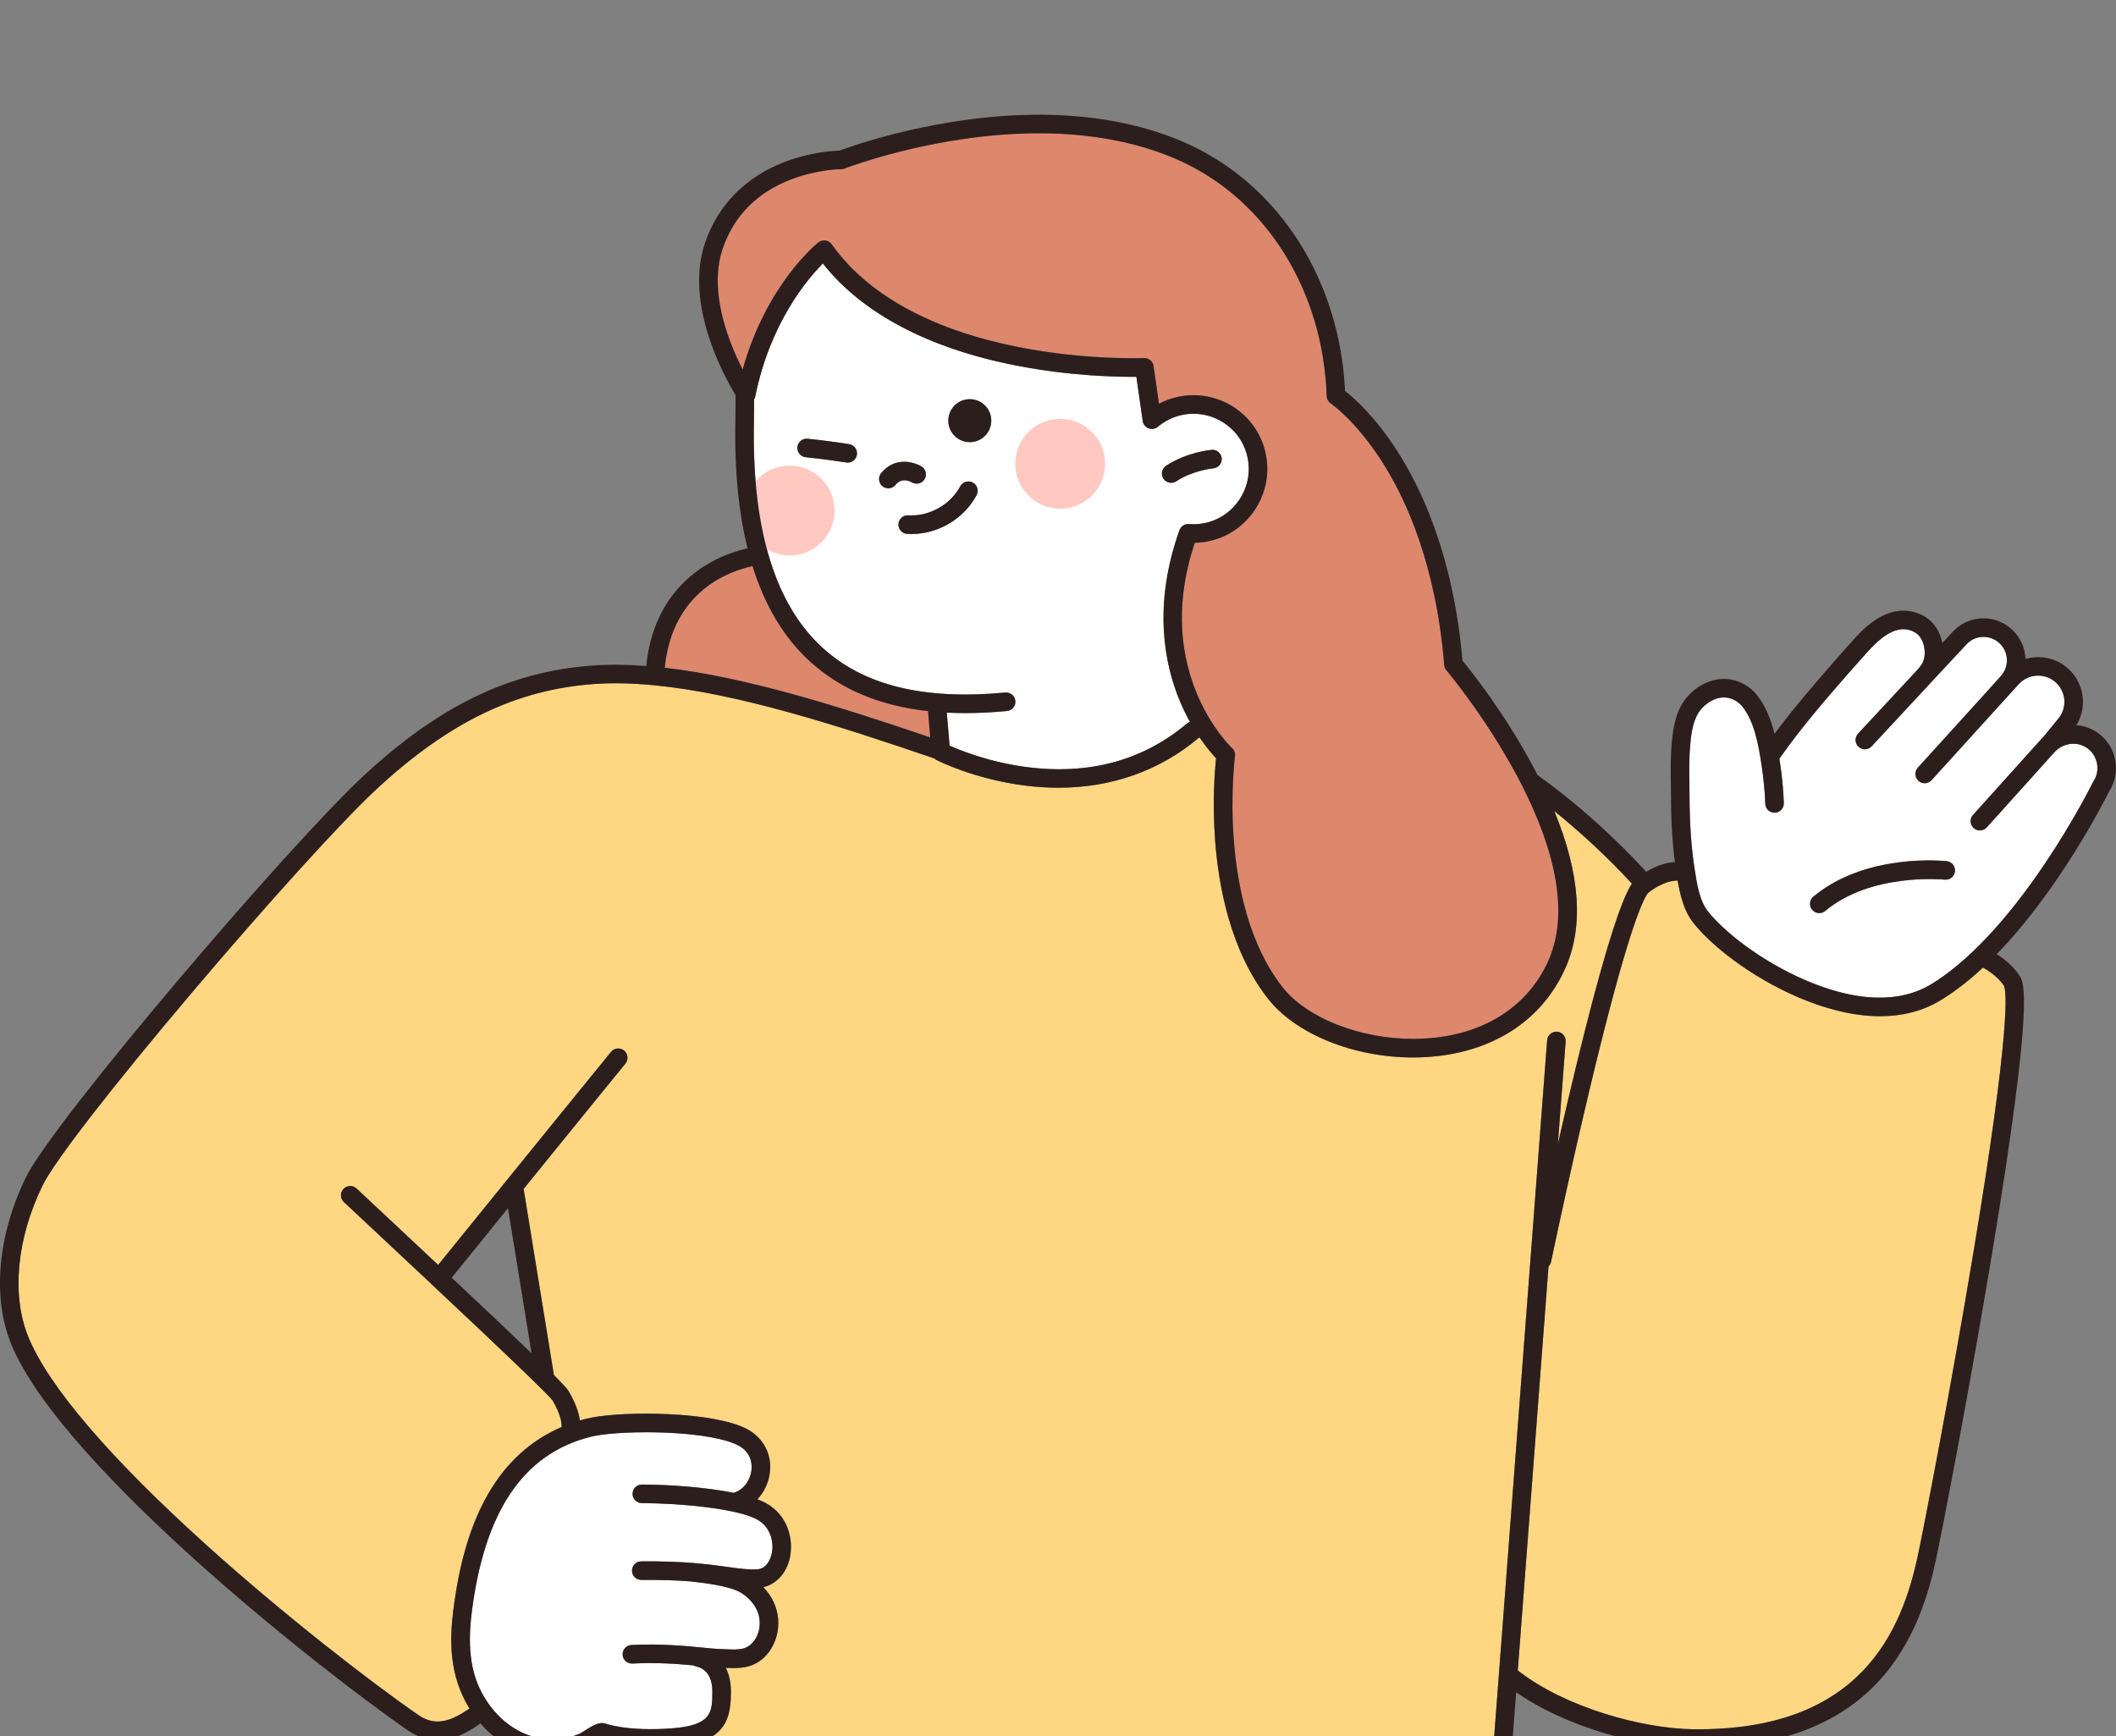 <?xml version="1.0" encoding="utf-8"?>
<!-- Generator: Adobe Illustrator 28.0.0, SVG Export Plug-In . SVG Version: 6.00 Build 0)  -->
<svg version="1.1" id="Layer_1" xmlns="http://www.w3.org/2000/svg" xmlns:xlink="http://www.w3.org/1999/xlink" x="0px" y="0px"
	 viewBox="0 0 195 160" style="enable-background:new 0 0 195 160;" xml:space="preserve">
<rect x="0" y="0" width="195" height="160" fill="#808080" stroke="none"/>
<style type="text/css">
	.st0{clip-path:url(#SVGID_00000108285340423116389650000008626789759479057323_);}
	.st1{fill:#FFFFFF;}
	.st2{fill:#DD876D;}
	.st3{fill:#FFD782;}
	.st4{fill:#FFC9C2;}
	.st5{fill:#2D1E1E;}
</style>
<g>
	<defs>
		<rect id="SVGID_1_" width="195" height="160"/>
	</defs>
	<clipPath id="SVGID_00000003801181148915476920000002195411615615677064_">
		<use xlink:href="#SVGID_1_"  style="overflow:visible;"/>
	</clipPath>
	<g style="clip-path:url(#SVGID_00000003801181148915476920000002195411615615677064_);">
		<g>
			<path class="st1" d="M51.322,160.274c0.747-0.051,1.479-0.236,2.174-0.55
				c0.055-0.026,0.234-0.141,0.365-0.224c0.744-0.473,1.387-0.881,1.993-0.65
				c0.016,0.006,2.008,0.721,6.041,0.426c3.752-0.275,3.752-1.532,3.752-3.434
				c0-0.726-0.195-1.988-1.498-2.277c-0.088-0.02-0.17-0.052-0.245-0.095
				c-1.5-0.142-3.408-0.282-5.625-0.169c-0.473,0.023-0.874-0.339-0.898-0.811
				c-0.024-0.472,0.339-0.874,0.811-0.898c2.726-0.139,5.068,0.093,6.618,0.246
				c0.63,0.062,1.174,0.116,1.541,0.125c0.181,0.004,0.363,0.013,0.546,0.022
				c0.607,0.029,1.18,0.056,1.685-0.095c0.79-0.236,1.538-1.266,1.421-2.58
				c-0.124-1.395-1.23-2.229-1.7-2.523c-1.045-0.654-3.581-0.935-4.687-1.056
				c-1.202-0.092-2.666-0.152-4.51-0.134c-0.47-0.001-0.859-0.375-0.864-0.847
				c-0.005-0.473,0.375-0.859,0.847-0.864c4-0.039,6.271,0.278,7.929,0.509
				c1.021,0.142,1.829,0.256,2.684,0.234c1.007-0.025,1.332-1.078,1.407-1.4
				c0.251-1.07-0.075-2.537-1.384-3.229c-1.933-1.021-7.347-1.481-10.573-1.481
				c-0.473,0-0.856-0.383-0.856-0.856c0-0.473,0.383-0.856,0.856-0.856
				c2.289,0,5.763,0.216,8.452,0.762c0.833-0.227,1.499-1.043,1.64-2.029
				c0.067-0.475,0.085-1.654-1.205-2.336c-1.164-0.615-3.554-1.043-6.557-1.175
				c-2.508-0.11-5.247,0.01-6.661,0.292c-0.159,0.032-0.305,0.061-0.444,0.096
				c-6.186,1.584-9.755,6.904-10.913,16.263c-0.43,3.474-0.002,5.964,1.388,8.074
				C46.414,159.128,48.835,160.445,51.322,160.274z"/>
		</g>
		<g>
			<path class="st2" d="M74.598,60.914c-2.355-2.164-4.106-5.086-5.248-8.738
				c-1.937,0.397-7.368,2.15-8.092,9.357c7.463,0.853,16.067,3.561,24.468,6.423
				l-0.204-2.424C81.024,65.034,77.417,63.504,74.598,60.914z"/>
		</g>
		<g>
			<path class="st2" d="M133.092,61.284c-0.764-9.333-3.567-15.391-5.785-18.829
				c-2.397-3.717-4.643-5.257-4.666-5.272c-0.227-0.153-0.369-0.407-0.378-0.681
				c-0.339-9.629-5.434-17.9-13.297-21.586
				c-3.807-1.784-10.458-3.589-20.53-2.056
				c-6.077,0.925-10.562,2.653-10.607,2.67c-0.1,0.039-0.207,0.061-0.316,0.058
				c-0,0-0,0-0,0c-0.038,0-2.186,0.009-4.6,0.937
				c-3.168,1.218-5.297,3.38-6.327,6.427c-0.976,2.885-0.157,6.218,0.702,8.506
				c0.373,0.993,0.785,1.881,1.151,2.596c2.194-7.829,6.769-11.549,6.979-11.716
				c0.185-0.147,0.422-0.211,0.655-0.178c0.233,0.034,0.443,0.162,0.578,0.355
				c2.264,3.223,7.1,7.485,17.284,9.481c6.177,1.211,11.437,1,11.489,0.998
				c0.439-0.019,0.822,0.298,0.884,0.733l0.498,3.477
				c0.574-0.303,1.192-0.525,1.833-0.654c1.848-0.374,3.786,0.043,5.317,1.143
				c1.553,1.115,2.541,2.779,2.782,4.686c0.414,3.281-1.668,6.448-4.842,7.368
				c-0.59,0.171-1.191,0.262-1.793,0.273c-1.631,4.921-1.581,9.559,0.152,13.795
				c1.349,3.297,3.271,5.108,3.29,5.126c0.204,0.189,0.304,0.467,0.267,0.742
				c-0.018,0.133-1.723,13.462,4.365,21.266c2.254,2.889,7.192,4.786,12.072,4.786
				c0.701,0,1.4-0.039,2.09-0.12c4.845-0.568,8.507-3.053,10.312-6.997
				c4.654-10.171-9.217-26.687-9.357-26.852
				C133.177,61.631,133.107,61.462,133.092,61.284z"/>
		</g>
		<g>
			<path class="st1" d="M155.698,73.212c0.008,2.658,0.156,4.825,0.464,6.818l0.017,0.107
				c0.206,1.336,0.44,2.851,1.19,3.814c1.422,1.825,4.86,4.603,9.05,6.393
				c5.891,2.517,9.524,1.589,11.535,0.368c3.332-2.023,6.96-5.868,10.494-11.121
				c2.697-4.008,4.4-7.448,4.417-7.482c0.016-0.032,0.034-0.064,0.054-0.094
				c0.65-0.984,0.425-2.315-0.512-3.031c-0.947-0.723-2.358-0.539-3.146,0.41
				c-0.007,0.009-0.015,0.018-0.023,0.026l-6.145,6.826
				c-0.316,0.351-0.857,0.38-1.208,0.063c-0.351-0.316-0.38-0.857-0.063-1.208
				l6.134-6.814c0.104-0.125,0.215-0.241,0.33-0.35l1.484-1.817
				c0.406-0.548,0.563-1.246,0.429-1.915c-0.135-0.675-0.553-1.262-1.146-1.612
				c-0.983-0.578-2.252-0.385-3.019,0.459l-1.651,1.818L184.373,64.881
				c-0,0-0,0-0.001,0.001l-6.368,7.015
				c-0.169,0.186-0.401,0.281-0.634,0.281c-0.205,0-0.411-0.073-0.575-0.222
				c-0.35-0.318-0.376-0.859-0.058-1.209l6.362-7.008c0-0,0-0,0-0
				l1.298-1.446c0.418-0.465,0.613-1.088,0.535-1.709
				c-0.078-0.621-0.421-1.176-0.94-1.524c-0.885-0.592-2.054-0.456-2.779,0.324
				l-8.73,9.392c-0.169,0.181-0.397,0.273-0.627,0.273
				c-0.208,0-0.418-0.076-0.582-0.229c-0.346-0.322-0.366-0.863-0.044-1.209
				l5.43-5.842c0.007-0.009,0.013-0.018,0.02-0.026l0.266-0.314
				c0.35-0.414,0.496-1.019,0.4-1.66c-0.141-0.937-0.597-1.497-1.396-1.712
				c-1.451-0.389-2.828,0.875-3.984,2.163c-0.539,0.6-1.078,1.209-1.603,1.808
				c-2.257,2.577-4.442,5.12-6.384,7.887c0.016,0.1,0.032,0.201,0.047,0.301
				c0.201,1.317,0.323,2.594,0.363,3.795c0.016,0.472-0.354,0.868-0.827,0.884
				c-0.476,0.013-0.868-0.354-0.884-0.827c-0.038-1.134-0.154-2.343-0.345-3.594
				c-0.301-1.975-0.686-4.018-1.774-5.371c-0.332-0.413-0.817-0.703-1.331-0.796
				c-0.99-0.178-1.91,0.411-2.441,1.022c-0.737,0.849-0.91,2.092-1.024,3.292
				c-0.108,1.138-0.093,2.271-0.076,3.47
				C155.692,72.464,155.697,72.838,155.698,73.212z M167.107,82.633
				c4.82-4.031,11.992-3.306,12.295-3.273c0.47,0.051,0.809,0.473,0.758,0.943
				c-0.051,0.47-0.473,0.809-0.942,0.759c-0.079-0.009-6.763-0.67-11.013,2.884
				c-0.16,0.134-0.355,0.199-0.548,0.199c-0.245,0-0.488-0.104-0.657-0.307
				C166.697,83.476,166.745,82.937,167.107,82.633z"/>
		</g>
		<g>
			<path class="st3" d="M181.844,115.512c3.486-20.958,3.055-24.182,2.831-24.67
				c-0.562-0.838-1.444-1.404-1.934-1.673c-1.243,1.155-2.548,2.186-3.899,3.006
				c-1.76,1.068-3.68,1.475-5.584,1.475c-2.71,0-5.385-0.823-7.512-1.732
				c-4.493-1.919-8.123-4.856-9.727-6.915c-0.855-1.097-1.192-2.549-1.412-3.851
				c-0.32-0.015-1.317,0.043-2.711,1.121c-0.156,0.143-1.095,1.351-3.516,10.546
				c-1.569,5.958-3.452,14.073-5.445,23.468c-0.035,0.166-0.118,0.309-0.23,0.422
				l-2.832,37.228c4.395,3.447,11.529,5.362,16.147,5.419
				c15.507,0.196,19.263-9.111,20.743-16.124
				C177.417,140.134,179.807,127.76,181.844,115.512z"/>
		</g>
		<g>
			<path class="st1" d="M108.693,48.859c0.13-0.365,0.489-0.597,0.876-0.565
				c0.62,0.051,1.242-0.013,1.851-0.189c2.374-0.688,3.93-3.056,3.621-5.509
				c-0.18-1.429-0.92-2.675-2.082-3.51c-1.146-0.823-2.597-1.135-3.98-0.856
				c-0.839,0.17-1.625,0.549-2.274,1.098c-0.238,0.201-0.566,0.257-0.856,0.146
				c-0.291-0.111-0.499-0.37-0.543-0.678l-0.584-4.072
				c-1.715,0.017-6.053-0.057-11.079-1.039
				c-8.07-1.576-14.201-4.818-17.81-9.401c-1.436,1.44-4.858,5.465-6.231,12.245
				c-0.02,0.096-0.056,0.186-0.105,0.267c-0.004,0.454-0.008,0.895-0.011,1.273
				c-0.004,0.537-0.008,0.95-0.011,1.103c-0.003,0.128-0.005,0.256-0.006,0.384
				c-0.091,9.419,2.024,16.181,6.287,20.098c3.824,3.514,9.345,4.876,16.879,4.165
				c0.471-0.042,0.888,0.301,0.932,0.771c0.044,0.47-0.301,0.888-0.771,0.932
				c-1.343,0.127-2.629,0.191-3.857,0.191c-0.575,0-1.138-0.014-1.688-0.042
				l0.256,3.04c1.003,0.449,3.707,1.542,7.133,1.981
				c5.739,0.737,10.696-0.612,14.731-4.008c0.088-0.074,0.186-0.126,0.288-0.159
				c-0.328-0.591-0.654-1.25-0.955-1.977
				C107.329,61.228,106.211,55.812,108.693,48.859z M78.97,41.907
				c-0.066,0.422-0.43,0.724-0.844,0.724c-0.044,0-0.088-0.003-0.133-0.01
				c-1.234-0.193-2.494-0.357-3.744-0.487c-0.47-0.049-0.811-0.47-0.762-0.94
				c0.049-0.47,0.47-0.811,0.94-0.762c1.279,0.133,2.568,0.301,3.831,0.498
				C78.724,41.003,79.043,41.44,78.97,41.907z M82.53,44.683
				c-0.169,0.209-0.416,0.318-0.666,0.318c-0.189,0-0.379-0.062-0.537-0.19
				c-0.367-0.297-0.424-0.836-0.127-1.203c1.234-1.526,2.97-1.075,3.716-0.623
				c0.404,0.245,0.533,0.771,0.289,1.175c-0.243,0.402-0.765,0.532-1.169,0.293
				C83.822,44.329,83.091,43.989,82.53,44.683z M89.999,45.624
				c-1.162,2.183-3.535,3.587-5.996,3.587c-0.136,0-0.271-0.004-0.407-0.013
				c-0.472-0.03-0.83-0.436-0.8-0.908c0.03-0.472,0.435-0.831,0.908-0.8
				c1.915,0.122,3.883-0.977,4.785-2.671c0.222-0.417,0.74-0.575,1.157-0.353
				C90.063,44.689,90.221,45.207,89.999,45.624z M89.568,40.735
				c-1.088,0.108-2.058-0.686-2.166-1.774c-0.108-1.088,0.686-2.058,1.774-2.166
				c1.088-0.108,2.058,0.686,2.166,1.774C91.45,39.657,90.656,40.627,89.568,40.735
				z M107.461,42.92c1.921-1.259,4.107-1.457,4.199-1.465
				c0.472-0.04,0.885,0.309,0.925,0.78c0.04,0.47-0.309,0.884-0.779,0.925
				c-0.033,0.003-1.865,0.18-3.407,1.191c-0.145,0.095-0.307,0.14-0.468,0.14
				c-0.279,0-0.552-0.136-0.716-0.387
				C106.956,43.709,107.066,43.179,107.461,42.92z"/>
		</g>
		<g>
			<path class="st3" d="M143.493,95.076c0.471,0.036,0.824,0.447,0.788,0.918l-0.718,9.437
				c1.157-5.091,2.242-9.566,3.208-13.223c1.987-7.52,3.034-9.912,3.613-10.778
				c-0.796-0.875-3.506-3.761-7.149-6.688c2.406,5.838,2.735,10.733,0.97,14.591
				c-2.063,4.509-6.207,7.344-11.669,7.984c-0.77,0.09-1.549,0.134-2.326,0.134
				c-5.416,0-10.793-2.125-13.384-5.447c-3.432-4.399-4.528-10.306-4.844-14.487
				c-0.274-3.635-0.031-6.573,0.082-7.637c-0.337-0.357-0.904-1.009-1.535-1.939
				c-0.018,0.018-0.037,0.036-0.056,0.053c-3.607,3.035-8.033,4.599-12.938,4.599
				c-1.037,0-2.095-0.07-3.172-0.21c-4.623-0.604-7.921-2.274-8.059-2.345
				c-0.074-0.038-0.14-0.087-0.199-0.143c-8.895-3.045-18.071-5.99-25.791-6.742
				c-0.005-0-0.009-0-0.014-0c-0.033-0.002-0.065-0.005-0.096-0.011
				c-1.916-0.182-3.743-0.229-5.451-0.106c-7.186,0.517-13.361,3.495-20.023,9.656
				c-3.141,2.905-9.985,10.445-17.029,18.762
				c-7.396,8.733-12.667,15.536-13.757,17.754
				c-2.399,4.885-2.905,10.1-1.352,13.951
				c1.828,4.534,7.52,11.191,16.462,19.251
				c7.091,6.392,15.085,12.59,19.512,15.644c1.337,0.922,2.698,0.77,4.55-0.511
				c0.049-0.034,0.101-0.062,0.154-0.084c-1.931-3.103-1.824-6.424-1.507-8.988
				c0.557-4.5,1.621-8.051,3.254-10.858c1.66-2.854,3.923-4.899,6.741-6.108
				c0.008-0.404-0.103-1.22-0.848-2.458c-0.703-0.945-11.027-10.604-17.202-16.382
				l-2.02-1.891c-0.345-0.323-0.363-0.864-0.04-1.209
				c0.323-0.345,0.864-0.363,1.209-0.04l2.02,1.89
				c2.015,1.885,3.847,3.601,5.501,5.153c0.961-1.188,10.242-12.658,15.93-19.634
				c0.299-0.366,0.838-0.421,1.204-0.122c0.366,0.299,0.421,0.838,0.122,1.204
				c-2.737,3.356-6.307,7.754-9.38,11.546l2.792,17.159
				c0.774,0.773,1.209,1.243,1.319,1.425c0.689,1.14,0.976,2.061,1.071,2.758
				c0.17-0.05,0.34-0.1,0.513-0.144c0.183-0.047,0.359-0.082,0.529-0.116
				c3.077-0.614,11.252-0.593,14.357,1.048c1.538,0.813,2.343,2.38,2.1,4.09
				c-0.132,0.931-0.545,1.76-1.14,2.385c0.268,0.1,0.512,0.207,0.727,0.321
				c2.112,1.116,2.647,3.443,2.251,5.133c-0.325,1.386-1.248,2.367-2.426,2.641
				c0.783,0.82,1.264,1.827,1.359,2.899c0.176,1.989-0.957,3.868-2.636,4.37
				c-0.501,0.15-1.001,0.189-1.477,0.189c-0.245,0-0.482-0.011-0.711-0.021
				c0.308,0.602,0.475,1.326,0.475,2.144c0,1.878-0.23,3.629-2.427,4.539h72.735
				l4.908-64.516C142.611,95.392,143.022,95.039,143.493,95.076z"/>
		</g>
		<g>
			
				<ellipse transform="matrix(0.664 -0.748 0.748 0.664 -10.755 70.214)" class="st4" cx="72.759" cy="47.076" rx="4.14" ry="4.14"/>
		</g>
		<g>
			
				<ellipse transform="matrix(0.664 -0.748 0.748 0.664 0.839 87.41)" class="st4" cx="97.693" cy="42.772" rx="4.14" ry="4.14"/>
		</g>
		<g>
			<path class="st5" d="M89.175,36.796c-1.088,0.108-1.882,1.078-1.774,2.166
				c0.108,1.088,1.078,1.882,2.166,1.774c1.088-0.108,1.882-1.078,1.774-2.166
				C91.233,37.481,90.263,36.687,89.175,36.796z"/>
		</g>
		<g>
			<path class="st5" d="M50.889,162c0.183,0,0.366-0.006,0.55-0.019
				c0.951-0.065,1.881-0.3,2.762-0.698c0.156-0.07,0.342-0.189,0.578-0.339
				c0.175-0.111,0.506-0.322,0.703-0.417c0.686,0.206,2.851,0.725,6.538,0.455
				c1.231-0.09,2.18-0.3,2.911-0.603H45.98
				C47.444,161.427,49.138,162,50.889,162z"/>
		</g>
		<g>
			<path class="st5" d="M155.999,161.066c0.161,0.002,0.321,0.003,0.481,0.003
				c2.433-0,4.677-0.231,6.729-0.69h-12.777
				C152.427,160.814,154.343,161.046,155.999,161.066z"/>
		</g>
		<path class="st5" d="M172.997,155.073c3.481-3.682,4.772-8.32,5.441-11.488
			c0.667-3.161,3.096-15.738,5.147-28.108c3.898-23.502,2.935-24.951,2.524-25.569
			c-0.608-0.915-1.453-1.57-2.101-1.979c5.804-5.975,9.966-14.205,10.37-15.018
			c1.107-1.727,0.703-4.039-0.932-5.288c-0.628-0.48-1.356-0.741-2.094-0.794
			c0.537-0.882,0.729-1.939,0.524-2.96c-0.23-1.153-0.944-2.155-1.957-2.751
			c-1.008-0.593-2.193-0.707-3.262-0.394c-0.004-0.118-0.012-0.237-0.027-0.355
			c-0.14-1.113-0.755-2.109-1.687-2.733c-1.587-1.063-3.684-0.818-4.984,0.581
			l-0.967,1.041c-0.299-1.474-1.214-2.484-2.599-2.855
			c-2.662-0.715-4.792,1.66-5.702,2.673c-0.543,0.606-1.087,1.219-1.616,1.823
			c-1.855,2.119-3.789,4.364-5.544,6.718c-0.33-1.317-0.815-2.565-1.637-3.588
			c-0.587-0.73-1.447-1.243-2.361-1.408c-1.419-0.256-2.966,0.351-4.037,1.584
			c-1.069,1.231-1.302,2.84-1.436,4.252c-0.117,1.231-0.1,2.464-0.084,3.656
			c0.005,0.368,0.01,0.737,0.011,1.105c0.007,2.378,0.124,4.381,0.364,6.227
			c-0.599,0.03-1.525,0.212-2.649,0.889c-0.938-1.041-4.839-5.23-10.001-8.9
			c-0.133-0.26-0.27-0.522-0.41-0.785c-2.655-4.969-5.743-8.835-6.516-9.775
			c-0.83-9.599-3.766-15.868-6.095-19.447c-2.028-3.117-3.945-4.791-4.724-5.399
			c-0.492-10.096-5.93-18.754-14.264-22.661c-4.028-1.888-11.036-3.801-21.554-2.192
			c-5.707,0.873-9.942,2.391-10.783,2.706c-0.596,0.017-2.662,0.139-4.997,1.026
			c-3.646,1.384-6.202,3.977-7.393,7.498c-1.906,5.635,1.777,12.29,2.825,14.013
			c-0.006,0.58-0.011,1.159-0.015,1.638c-0.004,0.524-0.007,0.927-0.011,1.076
			c-0.003,0.136-0.005,0.272-0.007,0.408c-0.04,4.146,0.34,7.813,1.132,10.991
			c-0.949,0.211-2.469,0.674-4.019,1.662c-2.179,1.389-4.805,4.095-5.315,9.178
			c-1.716-0.131-3.365-0.155-4.924-0.042c-7.6,0.547-14.096,3.664-21.062,10.106
			c-6.91,6.39-28.622,31.851-31.16,37.018
			c-2.61,5.314-3.135,11.051-1.403,15.346
			c2.431,6.031,10.534,14.141,16.904,19.883
			c7.148,6.443,15.215,12.697,19.686,15.782c0.949,0.655,1.868,0.904,2.729,0.904
			c1.48-0,2.785-0.737,3.766-1.416c0.063-0.044,0.118-0.095,0.165-0.151
			c0.524,0.608,1.104,1.136,1.724,1.58h18.952
			c2.197-0.91,2.427-2.66,2.427-4.539c0-0.819-0.167-1.542-0.475-2.144
			c0.229,0.011,0.466,0.021,0.711,0.021c0.476-0,0.976-0.039,1.477-0.189
			c1.679-0.502,2.812-2.381,2.636-4.37c-0.095-1.072-0.576-2.079-1.359-2.899
			c1.178-0.275,2.101-1.255,2.426-2.641c0.396-1.69-0.139-4.017-2.251-5.133
			c-0.215-0.113-0.459-0.22-0.727-0.321c0.595-0.625,1.008-1.454,1.14-2.385
			c0.243-1.71-0.562-3.277-2.1-4.09c-3.105-1.641-11.28-1.662-14.357-1.048
			c-0.17,0.034-0.346,0.069-0.529,0.116c-0.173,0.044-0.343,0.095-0.513,0.144
			c-0.095-0.697-0.382-1.618-1.071-2.758c-0.11-0.182-0.545-0.652-1.319-1.425
			L48.256,109.561c3.074-3.792,6.643-8.19,9.38-11.546
			c0.299-0.366,0.244-0.905-0.122-1.204c-0.366-0.299-0.905-0.244-1.204,0.122
			c-5.688,6.975-14.969,18.446-15.93,19.634c-1.654-1.552-3.486-3.268-5.501-5.153
			l-2.02-1.89c-0.345-0.323-0.886-0.305-1.209,0.04
			c-0.323,0.345-0.305,0.886,0.04,1.209l2.02,1.891
			c6.175,5.778,16.499,15.437,17.202,16.382c0.745,1.238,0.856,2.054,0.848,2.458
			c-2.818,1.209-5.081,3.254-6.741,6.108c-1.633,2.807-2.698,6.359-3.254,10.858
			c-0.317,2.564-0.424,5.885,1.507,8.988c-0.053,0.022-0.104,0.05-0.154,0.084
			c-1.852,1.28-3.212,1.433-4.55,0.511c-4.426-3.054-12.42-9.252-19.512-15.644
			c-8.942-8.06-14.635-14.717-16.462-19.251c-1.552-3.851-1.047-9.067,1.352-13.951
			c1.089-2.218,6.361-9.021,13.757-17.754c7.044-8.317,13.887-15.857,17.029-18.762
			c6.662-6.161,12.837-9.139,20.023-9.656c1.708-0.123,3.535-0.076,5.451,0.106
			c0.032,0.005,0.064,0.009,0.096,0.011c0.005,0,0.01,0,0.014,0
			c7.72,0.752,16.895,3.697,25.791,6.742c0.059,0.056,0.125,0.105,0.199,0.143
			c0.138,0.071,3.436,1.742,8.059,2.345c1.077,0.141,2.135,0.21,3.172,0.21
			c4.905,0,9.331-1.564,12.938-4.599c0.02-0.017,0.038-0.034,0.056-0.053
			c0.631,0.93,1.199,1.582,1.535,1.939c-0.113,1.063-0.357,4.001-0.082,7.637
			c0.315,4.181,1.412,10.087,4.844,14.487c2.591,3.322,7.969,5.447,13.384,5.447
			c0.777,0,1.556-0.044,2.326-0.134c5.462-0.64,9.606-3.476,11.669-7.984
			c1.765-3.857,1.436-8.753-0.97-14.591c3.643,2.927,6.352,5.813,7.149,6.688
			c-0.579,0.866-1.626,3.258-3.613,10.778c-0.966,3.657-2.051,8.132-3.208,13.223
			l0.718-9.437c0.036-0.471-0.317-0.882-0.788-0.918
			c-0.471-0.037-0.882,0.317-0.918,0.788l-4.908,64.516h1.716l0.337-4.431
			c3.074,2.135,7.027,3.629,10.712,4.431h12.777
			C167.228,159.481,170.506,157.708,172.997,155.073z M41.631,117.742
			c0.06-0.074,2.253-2.785,5.181-6.399l2.174,13.364
			C47.237,123.024,44.798,120.717,41.631,117.742z M43.462,148.68
			c1.158-9.359,4.727-14.679,10.913-16.263c0.138-0.035,0.285-0.065,0.444-0.096
			c1.414-0.282,4.153-0.402,6.661-0.292c3.004,0.132,5.394,0.561,6.557,1.175
			c1.29,0.682,1.272,1.861,1.205,2.336c-0.14,0.986-0.807,1.802-1.64,2.029
			c-2.689-0.545-6.163-0.762-8.452-0.762c-0.473,0-0.856,0.383-0.856,0.856
			c0,0.473,0.383,0.856,0.856,0.856c3.227,0,8.64,0.459,10.573,1.481
			c1.309,0.692,1.635,2.158,1.384,3.229c-0.076,0.322-0.4,1.375-1.407,1.4
			c-0.855,0.022-1.662-0.091-2.684-0.234c-1.658-0.231-3.929-0.549-7.929-0.509
			c-0.473,0.005-0.852,0.391-0.847,0.864c0.005,0.473,0.394,0.847,0.864,0.847
			c1.845-0.019,3.309,0.041,4.51,0.134c1.106,0.121,3.642,0.402,4.687,1.056
			c0.47,0.294,1.576,1.128,1.7,2.523c0.116,1.314-0.631,2.343-1.421,2.58
			c-0.504,0.151-1.078,0.123-1.685,0.095c-0.182-0.009-0.365-0.017-0.546-0.022
			c-0.367-0.009-0.911-0.063-1.541-0.125c-1.55-0.154-3.892-0.386-6.618-0.246
			c-0.472,0.024-0.835,0.426-0.811,0.898c0.024,0.472,0.426,0.834,0.898,0.811
			c2.217-0.114,4.126,0.027,5.625,0.169c0.074,0.043,0.156,0.076,0.245,0.095
			c1.304,0.288,1.498,1.55,1.498,2.277c0,1.903,0,3.16-3.752,3.434
			c-4.033,0.296-6.026-0.42-6.041-0.426c-0.606-0.231-1.249,0.178-1.993,0.65
			c-0.131,0.083-0.31,0.197-0.365,0.224c-0.695,0.314-1.427,0.499-2.174,0.55
			c-2.488,0.171-4.908-1.146-6.472-3.52
			C43.461,154.644,43.033,152.154,43.462,148.68z M61.258,61.533
			c0.724-7.207,6.155-8.959,8.092-9.357c1.142,3.652,2.893,6.574,5.248,8.738
			c2.819,2.59,6.426,4.12,10.924,4.618l0.204,2.424
			C77.326,65.094,68.721,62.386,61.258,61.533z M109.372,66.684
			c-4.036,3.396-8.992,4.745-14.731,4.008c-3.426-0.44-6.131-1.532-7.133-1.981
			l-0.256-3.04c0.55,0.028,1.113,0.042,1.688,0.042
			c1.228,0,2.514-0.064,3.857-0.191c0.471-0.044,0.816-0.462,0.771-0.932
			c-0.044-0.47-0.461-0.814-0.932-0.771c-7.534,0.712-13.055-0.651-16.879-4.165
			c-4.263-3.917-6.378-10.679-6.287-20.098c0.001-0.128,0.003-0.257,0.006-0.384
			c0.004-0.153,0.007-0.566,0.011-1.103c0.003-0.378,0.007-0.819,0.011-1.273
			c0.049-0.081,0.085-0.171,0.105-0.267c1.372-6.78,4.794-10.805,6.231-12.245
			c3.609,4.584,9.74,7.825,17.81,9.401c5.026,0.982,9.364,1.056,11.079,1.039
			l0.584,4.072c0.044,0.308,0.252,0.568,0.543,0.678
			c0.291,0.111,0.619,0.055,0.856-0.146c0.649-0.548,1.435-0.928,2.274-1.098
			c1.383-0.28,2.833,0.032,3.98,0.856c1.162,0.835,1.902,2.081,2.082,3.51
			c0.31,2.453-1.247,4.822-3.621,5.509c-0.609,0.176-1.231,0.24-1.851,0.189
			c-0.387-0.032-0.745,0.2-0.876,0.565c-2.483,6.953-1.364,12.369,0.011,15.688
			c0.302,0.727,0.627,1.386,0.955,1.977
			C109.558,66.558,109.459,66.611,109.372,66.684z M142.65,88.62
			c-1.805,3.944-5.467,6.429-10.312,6.997c-0.69,0.081-1.389,0.12-2.09,0.12
			c-4.879-0-9.818-1.897-12.072-4.786c-6.088-7.805-4.383-21.133-4.365-21.266
			c0.037-0.275-0.063-0.553-0.267-0.742c-0.019-0.018-1.941-1.829-3.29-5.126
			c-1.733-4.236-1.783-8.874-0.152-13.795c0.603-0.011,1.203-0.102,1.793-0.273
			c3.175-0.92,5.257-4.087,4.842-7.368c-0.241-1.906-1.229-3.57-2.782-4.686
			c-1.532-1.1-3.47-1.517-5.317-1.143c-0.641,0.13-1.259,0.351-1.833,0.654
			l-0.498-3.477c-0.062-0.435-0.445-0.753-0.884-0.733
			c-0.053,0.002-5.312,0.213-11.489-0.998c-10.184-1.997-15.02-6.258-17.284-9.481
			c-0.136-0.193-0.345-0.321-0.578-0.355c-0.233-0.033-0.471,0.031-0.655,0.178
			c-0.21,0.167-4.785,3.887-6.979,11.716c-0.366-0.716-0.778-1.604-1.151-2.596
			c-0.859-2.288-1.678-5.621-0.702-8.506c1.03-3.046,3.159-5.208,6.327-6.427
			c2.414-0.928,4.562-0.937,4.6-0.937c0,0,0,0,0,0
			c0.109,0.003,0.215-0.019,0.316-0.058c0.045-0.017,4.529-1.745,10.607-2.67
			c10.072-1.534,16.724,0.272,20.53,2.056
			c7.863,3.686,12.958,11.957,13.297,21.586c0.01,0.274,0.152,0.527,0.378,0.681
			c0.022,0.015,2.269,1.555,4.666,5.272c2.218,3.439,5.021,9.496,5.785,18.829
			c0.015,0.178,0.085,0.348,0.201,0.484
			C133.434,61.933,147.304,78.449,142.65,88.62z M155.763,68.619
			c0.114-1.201,0.287-2.444,1.024-3.292c0.53-0.611,1.45-1.2,2.441-1.022
			c0.514,0.093,0.999,0.383,1.331,0.796c1.088,1.353,1.473,3.395,1.774,5.371
			c0.191,1.251,0.307,2.46,0.345,3.594c0.016,0.472,0.408,0.84,0.884,0.827
			c0.472-0.016,0.842-0.412,0.827-0.884c-0.04-1.201-0.162-2.478-0.363-3.795
			c-0.015-0.1-0.031-0.201-0.047-0.301c1.941-2.766,4.127-5.31,6.384-7.887
			c0.525-0.599,1.064-1.207,1.603-1.808c1.156-1.288,2.534-2.552,3.984-2.163
			c0.799,0.214,1.256,0.774,1.396,1.712c0.096,0.642-0.05,1.247-0.4,1.66
			l-0.266,0.314c-0.007,0.008-0.013,0.017-0.02,0.026l-5.43,5.842
			c-0.322,0.346-0.302,0.888,0.044,1.209c0.165,0.153,0.374,0.229,0.582,0.229
			c0.23,0,0.458-0.092,0.627-0.273l8.73-9.392
			c0.725-0.78,1.894-0.916,2.779-0.324c0.52,0.348,0.863,0.903,0.94,1.524
			c0.078,0.621-0.117,1.244-0.535,1.709l-1.298,1.446c0,0,0,0,0,0l-6.362,7.008
			c-0.318,0.35-0.292,0.891,0.058,1.209c0.164,0.149,0.37,0.222,0.575,0.222
			c0.233,0,0.465-0.095,0.634-0.281l6.368-7.015
			c0-0,0-0,0.001-0.001l0.009-0.01l1.651-1.818
			c0.766-0.844,2.036-1.037,3.019-0.459c0.594,0.349,1.011,0.936,1.146,1.612
			c0.134,0.67-0.022,1.367-0.429,1.915l-1.484,1.817
			c-0.115,0.109-0.226,0.225-0.33,0.35l-6.134,6.814
			c-0.316,0.351-0.288,0.892,0.063,1.208c0.351,0.316,0.892,0.288,1.208-0.063
			l6.145-6.826c0.008-0.009,0.015-0.017,0.023-0.026
			c0.788-0.95,2.199-1.134,3.146-0.41c0.938,0.716,1.163,2.048,0.512,3.031
			c-0.02,0.03-0.038,0.062-0.054,0.094c-0.017,0.034-1.72,3.474-4.417,7.482
			c-3.534,5.253-7.162,9.099-10.494,11.121c-2.011,1.221-5.645,2.149-11.535-0.368
			c-4.189-1.79-7.628-4.569-9.05-6.393c-0.75-0.963-0.984-2.477-1.19-3.814
			l-0.017-0.107c-0.308-1.993-0.456-4.16-0.464-6.818
			c-0.001-0.374-0.006-0.748-0.011-1.123
			C155.67,70.89,155.655,69.757,155.763,68.619z M156.02,159.355
			c-4.618-0.057-11.752-1.972-16.147-5.419l2.832-37.228
			c0.111-0.113,0.194-0.255,0.23-0.422c1.993-9.395,3.876-17.51,5.445-23.468
			c2.422-9.194,3.36-10.402,3.516-10.546c1.394-1.078,2.392-1.136,2.711-1.121
			c0.22,1.303,0.557,2.755,1.412,3.851c1.604,2.059,5.235,4.996,9.727,6.915
			c2.127,0.908,4.802,1.732,7.512,1.732c1.904,0,3.824-0.406,5.584-1.475
			c1.351-0.82,2.656-1.851,3.899-3.006c0.49,0.269,1.372,0.835,1.934,1.673
			c0.224,0.489,0.655,3.712-2.831,24.67c-2.037,12.248-4.428,24.623-5.081,27.72
			C175.283,150.244,171.528,159.551,156.02,159.355z"/>
		<g>
			<path class="st5" d="M167.657,84.145c0.194,0,0.388-0.065,0.548-0.199
				c4.251-3.555,10.934-2.893,11.013-2.884c0.469,0.05,0.891-0.289,0.942-0.759
				c0.051-0.47-0.289-0.892-0.758-0.943c-0.303-0.033-7.475-0.758-12.295,3.273
				c-0.363,0.303-0.411,0.843-0.107,1.205
				C167.169,84.041,167.412,84.145,167.657,84.145z"/>
		</g>
		<g>
			<path class="st5" d="M78.257,40.93c-1.263-0.197-2.552-0.365-3.831-0.498
				c-0.47-0.048-0.891,0.292-0.94,0.762c-0.049,0.47,0.292,0.891,0.762,0.94
				c1.25,0.13,2.51,0.294,3.744,0.487c0.045,0.007,0.089,0.01,0.133,0.01
				c0.414,0,0.778-0.302,0.844-0.724C79.043,41.44,78.724,41.003,78.257,40.93z"/>
		</g>
		<g>
			<path class="st5" d="M89.646,44.467c-0.417-0.222-0.935-0.064-1.157,0.353
				c-0.902,1.694-2.87,2.792-4.785,2.671c-0.473-0.031-0.878,0.328-0.908,0.8
				c-0.03,0.472,0.328,0.878,0.8,0.908c0.136,0.009,0.272,0.013,0.407,0.013
				c2.462,0,4.834-1.405,5.996-3.587C90.221,45.207,90.063,44.689,89.646,44.467z"/>
		</g>
		<g>
			<path class="st5" d="M107.931,44.491c0.161,0,0.324-0.045,0.468-0.14
				c1.543-1.011,3.374-1.188,3.407-1.191c0.47-0.041,0.819-0.454,0.779-0.925
				c-0.04-0.471-0.453-0.82-0.925-0.78c-0.092,0.008-2.278,0.206-4.199,1.465
				c-0.395,0.259-0.506,0.789-0.247,1.185
				C107.379,44.355,107.652,44.491,107.931,44.491z"/>
		</g>
		<g>
			<path class="st5" d="M84.035,44.452c0.404,0.239,0.925,0.109,1.169-0.293
				c0.245-0.404,0.116-0.93-0.289-1.175c-0.746-0.452-2.483-0.903-3.716,0.623
				c-0.297,0.367-0.24,0.906,0.127,1.203c0.158,0.128,0.349,0.19,0.537,0.19
				c0.25,0,0.497-0.109,0.666-0.318C83.091,43.989,83.822,44.329,84.035,44.452z"/>
		</g>
	</g>
</g>
</svg>
